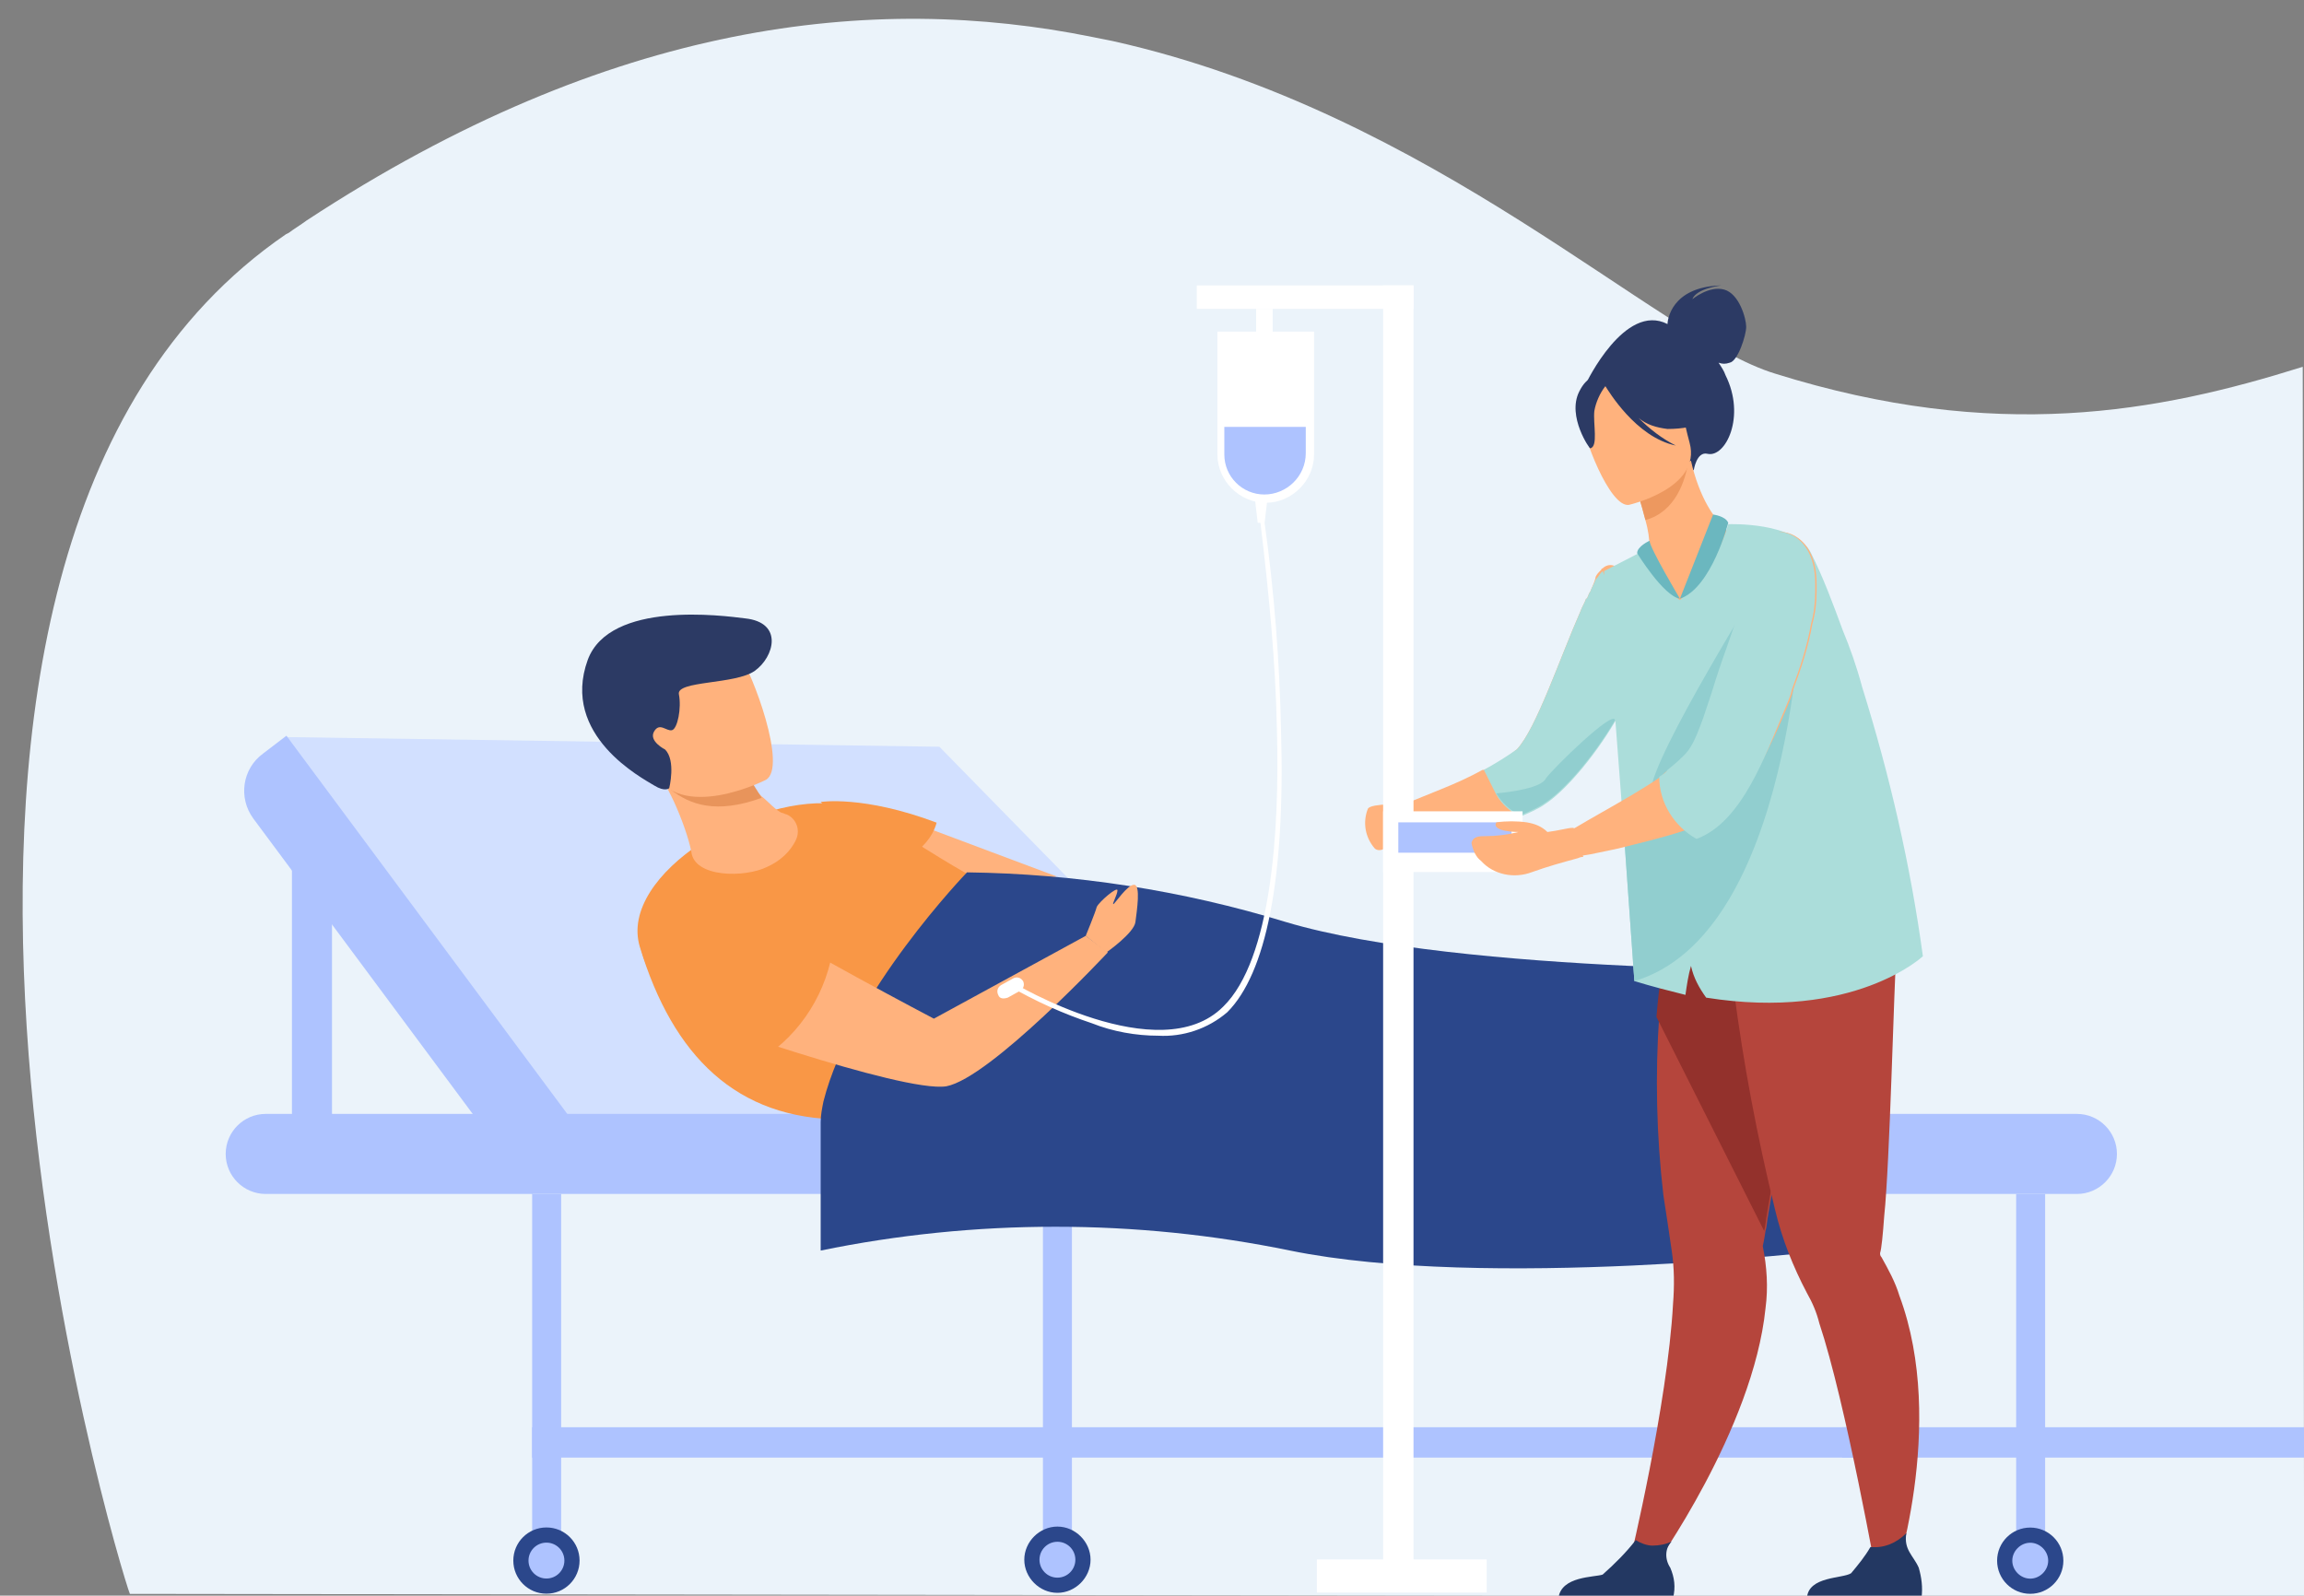 <?xml version="1.0" encoding="utf-8"?>
<!-- Generator: Adobe Illustrator 27.7.0, SVG Export Plug-In . SVG Version: 6.00 Build 0)  -->
<svg version="1.1" id="Calque_1" xmlns="http://www.w3.org/2000/svg" xmlns:xlink="http://www.w3.org/1999/xlink" x="0px" y="0px"
	 viewBox="0 0 166.9 115.6" style="enable-background:new 0 0 166.9 115.6;" xml:space="preserve">
<rect x="0" y="0" width="166.9" height="115.6" fill="#808080" stroke="none"/>
<style type="text/css">
	.st0{fill:#EBF3FA;}
	.st1{fill:#D2E0FF;}
	.st2{fill:#AEC3FF;}
	.st3{fill:#2B478B;}
	.st4{fill:#FFB27D;}
	.st5{fill:#F99746;}
	.st6{fill:#E8945B;}
	.st7{fill:#2C3A64;}
	.st8{fill:#FFFFFF;}
	.st9{fill:#ABDDDA;}
	.st10{fill:#91CECF;}
	.st11{fill:#B5453C;}
	.st12{fill:#93312C;}
	.st13{fill:#ED985F;}
	.st14{fill:#233862;}
	.st15{fill:#6BB7BF;}
</style>
<g id="Groupe_122" transform="translate(114.608 29.675)">
	<path class="st0" d="M52.2-3.1C41.7,0.2,30,2.4,14-2.6C5.4-5.2-10.7-21.5-34-26.7c-0.5-0.1-1-0.2-1.5-0.3
		c-15.8-3.2-34.8-1.2-56.9,13.3c-0.4,0.3-0.9,0.6-1.3,0.9l-0.2,0.1c-34.3,23.5-12,96.8-11.3,98.5L52.3,86"/>
	<g id="Groupe_100" transform="translate(14.741 43.126)">
		<path id="Tracé_128" class="st1" d="M-33.4,9.8h-53.4l-23.4-23.1c-1.4-1.3-1.4-3.5,0-4.9c0.1-0.1,0.3-0.2,0.4-0.3l1.2-0.9
			l47.3,0.7L-33.4,9.8z"/>
		<path id="Tracé_129" class="st2" d="M-86.4,10.4l-4.4,3.3L-111-13.5c-1.1-1.5-0.8-3.6,0.7-4.7l0,0l1.7-1.3L-86.4,10.4z"/>
		<path id="Tracé_130" class="st2" d="M-110.1,13.7H21.1c1.6,0,2.9-1.3,2.9-2.9l0,0c0-1.6-1.3-2.9-2.9-2.9l0,0h-131.2
			c-1.6,0-2.9,1.3-2.9,2.9l0,0l0,0C-113,12.4-111.7,13.7-110.1,13.7z"/>
		<rect id="Rectangle_56" x="-90.8" y="13.7" class="st2" width="2.1" height="26.6"/>
		<rect id="Rectangle_58" x="16.7" y="13.7" class="st2" width="2.1" height="26.6"/>
		<rect id="Rectangle_59" x="-53.8" y="13.7" class="st2" width="2.1" height="26.6"/>
		<rect id="Rectangle_60" x="-90.8" y="30.6" class="st2" width="97" height="2.2"/>
		<rect id="Rectangle_61" x="4.1" y="30.6" class="st2" width="33.5" height="2.2"/>
		<g id="Groupe_95" transform="translate(20.135 65.461)">
			<ellipse id="Ellipse_5" class="st3" cx="-109.9" cy="-25.2" rx="2.4" ry="2.4"/>
			<ellipse id="Ellipse_6" class="st2" cx="-109.9" cy="-25.2" rx="1.3" ry="1.3"/>
		</g>
		<g id="Groupe_96" transform="translate(57.85 66.198)">
			<path id="Tracé_131" class="st3" d="M-113-26c0-1.3,1.1-2.4,2.4-2.4s2.4,1.1,2.4,2.4s-1.1,2.4-2.4,2.4S-113-24.7-113-26L-113-26
				z"/>
			<ellipse id="Ellipse_7" class="st2" cx="-110.6" cy="-26" rx="1.3" ry="1.3"/>
		</g>
		<g id="Groupe_97" transform="translate(127.62 65.469)">
			<ellipse id="Ellipse_8" class="st3" cx="-109.9" cy="-25.2" rx="2.4" ry="2.4"/>
			<path id="Tracé_132" class="st2" d="M-111.2-25.2c0-0.7,0.6-1.3,1.3-1.3s1.3,0.6,1.3,1.3s-0.6,1.3-1.3,1.3
				S-111.2-24.5-111.2-25.2L-111.2-25.2z"/>
		</g>
		<path id="Tracé_133" class="st2" d="M-108.2-14.9v24h2.9v-20.7L-108.2-14.9z"/>
		<path id="Tracé_134" class="st4" d="M-64-13.5l11.2,4.2l-6,1l-4.1-2.8L-64-13.5z"/>
		<path id="Tracé_135" class="st5" d="M-44,8.2c0.4,0.2,7-9.4,6.2-12c0-0.1-14.2-2.9-16.6-3.5c-5.2-1.5-11.1-6.7-14-7.2
			c-6.1-1-16.2,5-14.6,10.3c2.4,7.9,7,12.5,14.7,12.5C-68,8.1-44.4,8-44,8.2z"/>
		<g id="Groupe_99" transform="translate(25.629)">
			<path id="Tracé_136" class="st4" d="M-99.4-10c0.9-0.4,1.7-1.1,2.1-2c0.3-0.7,0-1.5-0.7-1.8c-0.1,0-0.2-0.1-0.3-0.1
				c-0.4-0.1-1.1-0.9-1.5-1.2c-0.7-0.7-1.4-1.3-2.1-1.9l-5.7,0.1c0.7,0.2,2.3,3.8,2.7,5.8C-104.7-9.2-101-9.2-99.4-10z"/>
			<path id="Tracé_137" class="st6" d="M-99.8-15c-0.9-1.4-1.4-2.3-1.4-2.3l-5.2,1.7C-105-14.5-103.1-13.8-99.8-15z"/>
			<g id="Groupe_98">
				<path id="Tracé_138" class="st4" d="M-99.5-16.3c0,0-6.3,3.2-8.2-0.7s-4.1-6.2-0.1-8.4s5.5-1.1,6.4,0.1S-97.9-17.2-99.5-16.3z"
					/>
				<path id="Tracé_139" class="st7" d="M-106.8-18.5c0,0-1.2-0.6-0.8-1.3s0.9,0,1.3-0.1s0.7-1.6,0.5-2.6s4.1-0.7,5.5-1.7
					s2.1-3.5-0.7-3.8c-1.6-0.2-9.8-1.3-11.4,3c-2,5.5,4,8.6,4.8,9.1s1.1,0.2,1.1,0.2S-106-17.7-106.8-18.5z"/>
			</g>
		</g>
		<path id="Tracé_140" class="st5" d="M-69.9-14.7c0,0,3.1-0.5,8.4,1.5c-0.3,1.1-1.1,1.9-2,2.5C-65.1-9.9-69.9-14.7-69.9-14.7z"/>
		<path id="Tracé_141" class="st3" d="M4-2.5c0,0-27.5,0.3-40.2-3.5c-7.5-2.3-15.3-3.5-23.1-3.6c0,0-8.4,8.7-10.4,16.6
			c-0.1,0.5-0.2,1-0.2,1.5v9.3c11.2-2.3,22.8-2.3,34,0c14.2,2.9,38.9,0,38.9,0L4-2.5z"/>
		<path id="Tracé_142" class="st4" d="M-79.9,0.7c0,0,15.9,5.7,19.1,5.2c3.2-0.6,11.7-9.7,11.7-9.7L-50.7-5l-11,6
			c0,0-10.1-5.3-14.4-8.1C-78.4-8.5-81.2,0.2-79.9,0.7z"/>
		<path id="Tracé_143" class="st5" d="M-69.2-3.1c-0.8,3.3-3,6.1-6,7.6c-0.6,0.3-1.1,0.9-1.6,0.4c-1.7-1.7-5.3-5.3-6.2-9.3
			c0-0.5,0.2-1,0.6-1.4c1-1,3.8-3.1,6.1-2.5c2.4,0.9,4.8,2,6.9,3.4C-68.7-4.4-69-3.8-69.2-3.1z"/>
		<path id="Tracé_144" class="st4" d="M-50.7-5c0,0,0.7-1.7,0.8-2.1c0.2-0.4,1.5-1.5,1.5-1.2s-0.4,1-0.3,1s1-1.4,1.5-1.4
			S-47-6.8-47.1-6s-2.1,2.2-2.1,2.2L-50.7-5z"/>
	</g>
	<path id="Tracé_189" class="st8" d="M-23.7,6.5l0.2,1.7h0.5l0.2-1.7H-23.7z"/>
	<g id="Groupe_117" transform="translate(71.493 36.561)">
		<path id="Tracé_190" class="st8" d="M-102.2,8.8c-1.6,0-3.3-0.3-4.8-0.9c-2.1-0.7-4.1-1.6-6-2.7l0.2-0.3
			c0.1,0.1,10.7,6.4,15.3,1.8c3.5-3.4,4.1-12.8,3.9-20c-0.1-5.1-0.6-10.1-1.2-15.1h0.3c0.7,5,1.1,10.1,1.2,15.2
			C-93-2.5-94.4,4.3-97.2,7.1C-98.6,8.3-100.4,8.9-102.2,8.8z"/>
	</g>
	<path id="Tracé_191" class="st8" d="M-42.3,42.4L-42.3,42.4c-0.1-0.2-0.1-0.5,0.2-0.7l0.9-0.5c0.2-0.1,0.5-0.1,0.7,0.2l0,0
		c0.1,0.2,0.1,0.5-0.2,0.7l-0.9,0.5C-41.9,42.7-42.2,42.7-42.3,42.4z"/>
	<g id="Groupe_121" transform="translate(85.085 19.403)">
		<path id="Tracé_192" class="st7" d="M-78.9-25.6c0-0.2,0.2-2.7,3.9-2.8c0,0-1.8,0.2-2.1,1c0,0,1.2-1,2.3-0.7s1.6,2.1,1.6,2.7
			s-0.6,2.5-1.2,2.6c-0.3,0.1-0.5,0.1-0.8,0c0.2,0.3,0.4,0.6,0.5,0.9c1.5,3,0,6-1.3,5.7c-0.8-0.2-1,1.2-1,1.2l-7.8-6.3
			C-84.8-21.3-82-27.2-78.9-25.6z"/>
		<path id="Tracé_193" class="st4" d="M-100.1,12.4c0.7,0.6,2.4-1.4,2.6-1.7l0,0L-98,9.2c0,0-2.3-0.1-2.6,0.3
			C-101,10.5-100.8,11.6-100.1,12.4z"/>
		<path id="Tracé_194" class="st4" d="M-98,9.2l0.2,1.5c0,0,0.1,0,0.3,0c0.6,0,1.9-0.1,3.4-0.3c1.5-0.1,2.9-0.3,4.3-0.7
			c0.6-0.1,1.2-0.3,1.7-0.6c1.6-1,4.3-4.1,6.1-7.2c0-0.1,0.1-0.1,0.1-0.2c0.6-1,1-2,1.3-3.1c0.1-0.5,0.2-1,0.3-1.5
			c0-0.7,0-1.4-0.2-2.1s-0.5-1.3-0.9-1.9c0-0.1-0.1-0.2-0.2-0.2c-0.3-0.4-0.7-0.8-1.2-1c-0.3-0.1-0.6,0-0.8,0.2c0,0-0.1,0-0.1,0.1
			l0,0l-0.1,0.1l0,0c-0.1,0.1-0.2,0.2-0.3,0.4l0,0c-0.1,0.5-0.3,0.8-0.4,1.1l0,0c-0.1,0.1-0.1,0.2-0.2,0.4c0,0,0,0.1-0.1,0.1
			c-0.1,0.3-0.3,0.6-0.4,0.9c-1.5,3.4-3.2,8.5-4.6,10c-0.7,0.6-1.5,1.1-2.4,1.5l0,0h-0.1l0,0c-0.9,0.5-2,1-3,1.4
			C-96.8,8.7-98,9.2-98,9.2z"/>
		<path id="Tracé_195" class="st9" d="M-92.2,6.7c0.3,0.6,0.6,1.2,0.9,1.8c0.4,0.7,1,1.2,1.7,1.6c0.5-0.2,1.4-0.6,1.8-0.9
			c1.4-0.9,3.5-3.3,5.1-6c0.3-0.4,0.5-0.8,0.7-1.2c0-0.1,0.1-0.1,0.1-0.2c0.6-1,1-2,1.3-3.1l-3-6.4l0,0c0,0,0,0-0.1,0.1l0,0
			c-0.1,0.1-0.2,0.3-0.4,0.5l0,0c-0.1,0.3-0.3,0.6-0.4,0.9l0,0c-0.1,0.1-0.1,0.2-0.2,0.4c0,0,0,0.1-0.1,0.1
			c-0.1,0.3-0.3,0.6-0.4,0.9c-1.5,3.4-3.2,8.5-4.6,10C-90.5,5.7-91.3,6.2-92.2,6.7L-92.2,6.7L-92.2,6.7z"/>
		<path id="Tracé_196" class="st10" d="M-91.3,8.4c0.4,0.7,1,1.2,1.7,1.6c0.5-0.2,1.4-0.6,1.8-0.9c1.4-0.9,3.5-3.3,5.1-6
			c-0.1-0.8-4.4,3.4-5,4.2C-88,8-90.2,8.3-91.3,8.4z"/>
		<path id="Tracé_197" class="st11" d="M-81.6,63.9l1.7,0.6c0,0,7.2-10,8.1-18.8c0.2-1.5,0.1-3-0.2-4.5c0,0,0.1-0.4,0.2-1.1
			c0.1-0.3,0.1-0.7,0.2-1.2c0.2-1.3,0.6-3.2,0.9-5.3c0.8-4.8,1.9-11,2.8-15.5l-0.4-0.1l-4.8-1.6l-1-3.2l-3.6-0.9c0,0-0.8,1.6-1.5,9
			c-0.1,1-0.3,2-0.3,3.2c-0.3,4.3-0.2,8.7,0.3,13c0.2,1.3,0.4,2.6,0.6,4c0.2,1.3,0.2,2.6,0.1,3.9C-78.9,52.7-81.6,63.9-81.6,63.9z"
			/>
		<path id="Tracé_198" class="st12" d="M-79.7,24.6l7.8,15.5c0.1-0.3,0.1-0.7,0.2-1.2c0.2-1.3,0.6-3.2,0.9-5.3
			c0.8-4.8,1.9-11,2.8-15.5l-0.4-0.1l-4.8-1.6l-1-3.2l-3.6-0.9c0,0-0.8,1.6-1.5,9C-79.5,22.4-79.6,23.4-79.7,24.6z"/>
		<path id="Tracé_199" class="st11" d="M-76.2,14.4l0.2-1.6c3,0.8,11.1-2.2,11.1-2.2s2.9,2.6,2.6,8.8c-0.2,3-0.5,15.9-0.9,19.6
			c-0.1,1.4-0.2,2.4-0.3,2.7l0,0c0,0.1,0,0.2,0.1,0.3c0.5,0.9,1,1.8,1.3,2.8c3.5,9.4-0.5,21-0.5,21l-1.1-0.4c0,0-2.3-12.9-4.2-18.6
			c-0.2-0.8-0.5-1.5-0.9-2.2c-1-1.9-1.8-3.9-2.3-6c-1.3-5.3-2.3-10.6-3-16C-74.3,22.6-76.2,14.4-76.2,14.4z"/>
		<path id="Tracé_200" class="st4" d="M-78.5-3.6c5.2,0.3,4.1-7.5,3.7-7.4c-0.6-0.3-1.8-2-2.4-4.7l-0.2,0.1l-3.8,1.8
			c0,0,0.4,1.2,0.7,2.4c0.2,0.7,0.3,1.4,0.3,2c-0.3,0.1-0.5,0.2-0.5,0.2l0,0C-80.8-9.1-79.9-3.7-78.5-3.6z"/>
		<path id="Tracé_201" class="st13" d="M-81.2-13.8c0,0,0.4,1.2,0.7,2.4c2.2-0.6,2.9-2.9,3.1-4.2L-81.2-13.8z"/>
		<path id="Tracé_202" class="st4" d="M-81.7-12.5c0,0,5.3-1.2,4.4-4.5s-0.7-5.6-4.1-5s-3.7,2-3.7,3.2S-83.1-12.3-81.7-12.5z"/>
		<path id="Tracé_203" class="st7" d="M-85.3-20.7c0.6-1.2,1.2-1.1,1.6-0.9c1.3-1.3,3.4-1.5,4.9-0.4c0.6,1.4,1.6,2.5,3,3.2
			c0,0-0.8,0.8-3.1,0.8c-0.8-0.1-1.5-0.3-2.1-0.8c0.8,0.8,1.7,1.5,2.7,2c-2.9-0.6-4.9-4-5.1-4.3c-0.4,0.5-0.7,1.2-0.8,1.8
			c-0.1,0.9,0.3,2.6-0.3,2.7C-84.5-16.5-86.2-18.9-85.3-20.7z"/>
		<path id="Tracé_204" class="st14" d="M-68.8,66.7h8.3c0.1-0.8,0-1.5-0.2-2.2c-0.4-0.9-1.1-1.3-0.9-2.5c-0.7,0.7-1.6,1.1-2.6,1
			c-0.4,0.7-0.9,1.3-1.4,1.9C-66.2,65.3-68.7,65.1-68.8,66.7z"/>
		<path id="Tracé_205" class="st14" d="M-86.8,66.7h8.3c0.2-0.8,0.1-1.5-0.2-2.2c-0.4-0.6-0.4-1.4,0.1-1.9
			c-0.4,0.2-0.9,0.3-1.4,0.3c-0.4,0-0.9-0.2-1.2-0.4c-0.7,0.9-1.5,1.7-2.4,2.5C-84.2,65.2-86.6,65.1-86.8,66.7z"/>
		<path id="Tracé_206" class="st9" d="M-83.5-7.7l1.4,18.4l0.8,11.3c1.3,0.4,2.5,0.7,3.7,1c0.1-0.7,0.2-1.4,0.4-2.1
			c0.2,0.9,0.6,1.6,1.1,2.3c10.7,1.7,15.7-3,15.7-3c-0.9-6.6-2.4-13.1-4.4-19.5c-0.4-1.5-0.9-2.9-1.4-4.1c-0.7-1.9-1.4-3.8-2.3-5.6
			c-1.1-2.3-6-2.1-6-2.1c-0.6,2.1-1.9,4-3.5,5.5c-1.4-0.9-2.4-3.7-2.4-3.7L-83.5-7.7z"/>
		<path id="Tracé_207" class="st15" d="M-75.6-11.8c0,0,0.9,0.1,1.1,0.6c0,0-1.2,4.7-3.5,5.5L-75.6-11.8z"/>
		<path id="Tracé_208" class="st15" d="M-78-5.7c0,0-2.2-3.7-2.2-4.2c0,0-0.9,0.4-0.9,0.9C-81.1-9-79.2-5.9-78-5.7z"/>
		<path id="Tracé_209" class="st10" d="M-71.9-7.3C-72-7.1-80,5.7-80.1,8.2s3.4,1.1,3.4,0.8S-71.9-7.3-71.9-7.3z"/>
		<path id="Tracé_210" class="st10" d="M-82.1,10.7l0.8,11.3c11.5-3.4,12.1-27.5,12.1-27.5l-7.1,12.8L-82.1,10.7L-82.1,10.7z"/>
		<path id="Tracé_211" class="st4" d="M-87.2,11.7l0.4,1.6l1.4-0.3c0.3-0.1,0.4-0.1,0.4-0.1c0.7-0.1,1.5-0.3,2.5-0.5l0,0
			c1.6-0.4,3.3-0.8,4.8-1.3c0.1,0,0.3-0.1,0.4-0.1c0.8-0.3,1.5-0.6,2.2-1c0.1,0,0.1-0.1,0.2-0.1c1.5-1.1,3.2-4.2,4.6-7.6
			c0.2-0.5,0.4-0.9,0.5-1.4c0.6-1.6,1.1-3.1,1.4-4.8c0.2-0.7,0.3-1.5,0.3-2.3c0-0.2,0-0.4,0-0.6c0-3.6-2.6-4-2.9-3.6
			c-0.5,0.7-1,1.5-1.3,2.4c-0.7,1.6-1.5,3.7-2.2,5.8c-0.4,1.1-0.8,2.3-1.1,3.3c-0.2,0.6-0.4,1.2-0.6,1.8c-0.3,0.8-0.6,1.7-1.1,2.4
			c-0.4,0.5-1,1-1.5,1.4C-79,6.8-79.2,7-79.4,7.2c-1.3,0.9-2.9,1.8-4.3,2.6c-0.7,0.4-1.4,0.8-1.9,1.1
			C-86.6,11.4-87.2,11.7-87.2,11.7z"/>
		<path id="Tracé_212" class="st9" d="M-79.5,7.2c0,1.9,1.1,3.6,2.7,4.5c3.3-1.2,5-6.1,6.4-9.4c0.2-0.5,0.4-0.9,0.5-1.4
			c0.6-1.6,1.1-3.1,1.4-4.8c0.2-0.7,0.3-1.5,0.3-2.3c0-0.2,0-0.4,0-0.6c0-3.6-2.6-4-2.9-3.6c-0.5,0.7-1,1.5-1.3,2.4
			c-0.7,1.6-1.5,3.7-2.2,5.8c-0.4,1.1-0.8,2.3-1.1,3.3c-0.2,0.6-0.4,1.2-0.6,1.8c-0.3,0.8-0.6,1.7-1.1,2.4c-0.4,0.5-1,1-1.5,1.4
			C-79,6.9-79.2,7-79.5,7.2z"/>
		<path id="Tracé_213" class="st9" d="M-92.2,6.7L-92.2,6.7L-92.2,6.7C-92.2,6.6-92.2,6.6-92.2,6.7z"/>
		<g id="Groupe_120" transform="translate(0 0)">
			<g id="Groupe_119" transform="translate(0 0)">
				<rect id="Rectangle_70" x="-99.5" y="-28.4" class="st8" width="2.2" height="94.2"/>
				<g id="Groupe_118" transform="translate(1.496 3.348)">
					<path id="Rectangle_71" class="st8" d="M-113-28.4h7l0,0v8.9c0,1.9-1.6,3.5-3.5,3.5l0,0c-1.9,0-3.5-1.6-3.5-3.5V-28.4
						L-113-28.4z"/>
					<path id="Rectangle_72" class="st2" d="M-109.6-16.6L-109.6-16.6c-1.6,0-2.9-1.3-2.9-2.9v-2l0,0h5.9l0,0v1.9
						C-106.6-17.9-108-16.6-109.6-16.6z"/>
				</g>
				<rect id="Rectangle_73" x="-113" y="-28.4" class="st8" width="15.7" height="1.7"/>
				<rect id="Rectangle_74" x="-108.7" y="-26.7" class="st8" width="1.2" height="2"/>
			</g>
			<rect id="Rectangle_75" x="-104.3" y="63.9" class="st8" width="12.3" height="2.4"/>
		</g>
		<rect id="Rectangle_76" x="-99.5" y="9.7" class="st8" width="10.1" height="4.4"/>
		<rect id="Rectangle_77" x="-98.4" y="10.5" class="st2" width="8.2" height="2.2"/>
		<path id="Tracé_214" class="st4" d="M-92.1,11.5c0.8,0,1.6-0.1,2.4-0.3c0,0-2,0-1.6-0.7c0.7-0.1,1.5-0.1,2.2,0
			c0.6,0.1,1.1,0.3,1.5,0.7c0.8-0.1,1.5-0.3,1.8-0.3h0.1L-85,13c0,0-0.2,0-0.4,0.1c-1.1,0.3-2.2,0.6-3.3,1c-1.3,0.5-2.8,0.2-3.7-0.8
			c-0.4-0.3-0.6-0.8-0.7-1.3C-93,11.5-92.5,11.5-92.1,11.5z"/>
	</g>
</g>
</svg>
